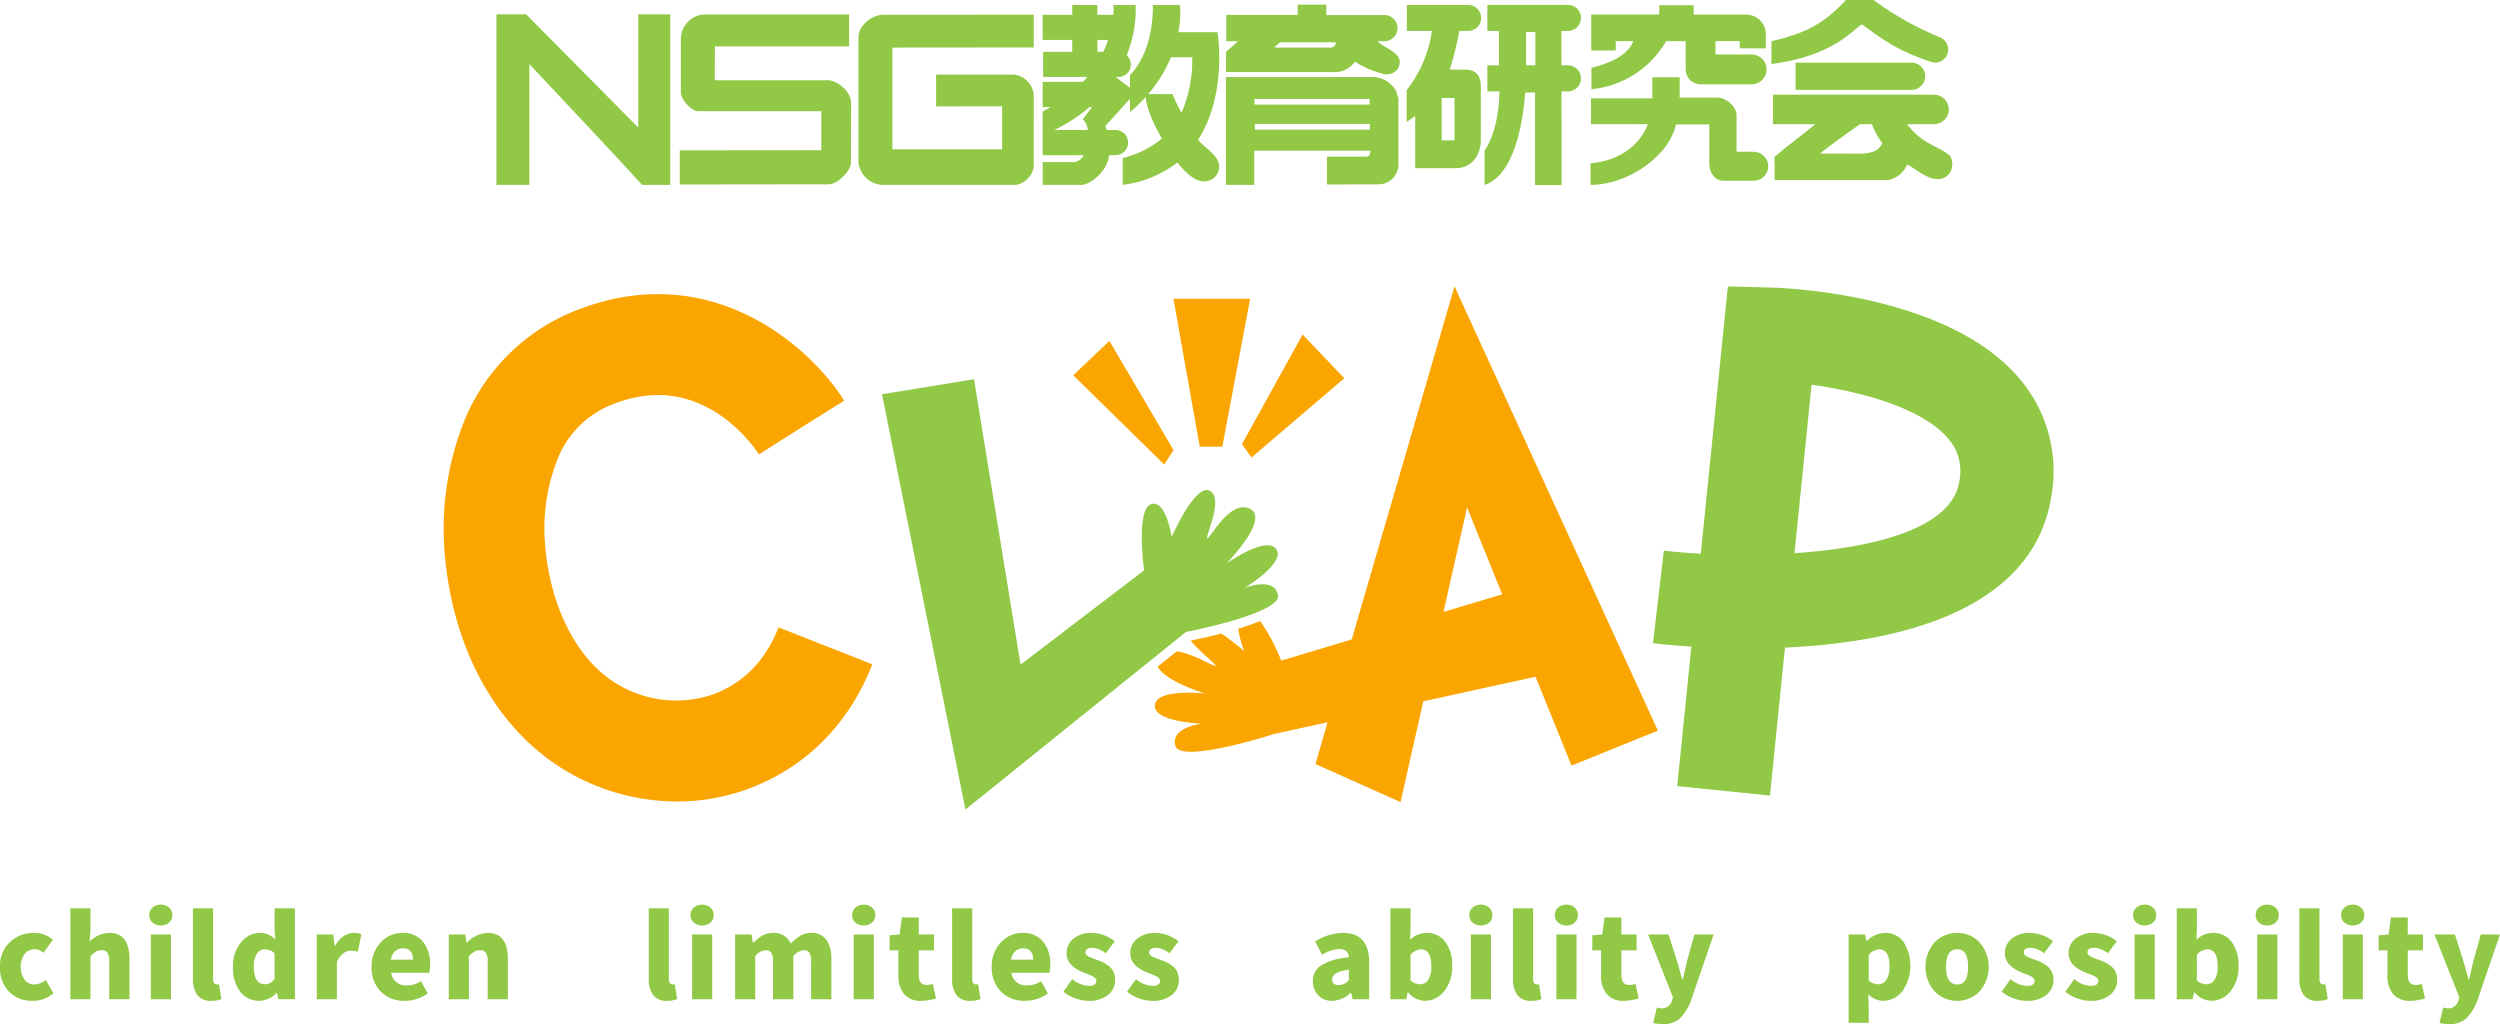 <svg id="グループ_16" data-name="グループ 16" xmlns="http://www.w3.org/2000/svg" xmlns:xlink="http://www.w3.org/1999/xlink" width="457.71" height="187.502" viewBox="0 0 457.71 187.502">
  <defs>
    <clipPath id="clip-path">
      <rect id="長方形_9" data-name="長方形 9" width="457.71" height="187.502" fill="none"/>
    </clipPath>
  </defs>
  <g id="グループ_15" data-name="グループ 15" clip-path="url(#clip-path)">
    <path id="パス_79" data-name="パス 79" d="M5.9,183.229a5.725,5.725,0,0,1-4.242-1.668A6.15,6.15,0,0,1,0,177.024a5.9,5.9,0,0,1,1.811-4.537A6.232,6.232,0,0,1,6.225,170.8a5.13,5.13,0,0,1,3.459,1.261l-1.729,2.38a2.391,2.391,0,0,0-1.526-.651,2.361,2.361,0,0,0-1.933.875,4.241,4.241,0,0,0-.01,4.689,2.217,2.217,0,0,0,1.821.885,3.313,3.313,0,0,0,2.075-.834l1.4,2.441A5.608,5.608,0,0,1,5.9,183.229" fill="#91c846"/>
    <path id="パス_80" data-name="パス 80" d="M12.882,182.945V166.3h3.683v3.987l-.163,2.116a5.286,5.286,0,0,1,3.621-1.607q3.682,0,3.683,4.822v7.324H20v-6.877a2.977,2.977,0,0,0-.326-1.637,1.205,1.205,0,0,0-1.058-.458,2.015,2.015,0,0,0-1.017.244,5.99,5.99,0,0,0-1.037.814v7.914Z" fill="#91c846"/>
    <path id="パス_81" data-name="パス 81" d="M29.468,169.436a2.24,2.24,0,0,1-1.536-.529,1.734,1.734,0,0,1-.6-1.363,1.766,1.766,0,0,1,.6-1.374,2.213,2.213,0,0,1,1.536-.539,2.149,2.149,0,0,1,1.506.539,1.78,1.78,0,0,1,.59,1.374,1.749,1.749,0,0,1-.59,1.363,2.174,2.174,0,0,1-1.506.529m-1.851,1.648H31.3v11.861H27.617Z" fill="#91c846"/>
    <path id="パス_82" data-name="パス 82" d="M38.709,183.229a3,3,0,0,1-2.594-1.068,5.12,5.12,0,0,1-.783-3.062V166.3h3.682v12.939a1.152,1.152,0,0,0,.2.763.605.605,0,0,0,.468.234,2.069,2.069,0,0,0,.406-.04l.448,2.726a4.791,4.791,0,0,1-1.831.305" fill="#91c846"/>
    <path id="パス_83" data-name="パス 83" d="M47.522,183.229a4.287,4.287,0,0,1-3.54-1.668,7.113,7.113,0,0,1-1.322-4.537,6.674,6.674,0,0,1,1.475-4.506,4.41,4.41,0,0,1,3.428-1.719,3.647,3.647,0,0,1,1.577.305,4.837,4.837,0,0,1,1.271.915l-.142-1.77V166.3h3.723v16.643H50.981L50.7,181.8h-.081a4.316,4.316,0,0,1-3.093,1.424M48.5,180.2a2.016,2.016,0,0,0,1.77-1v-4.679a2.612,2.612,0,0,0-1.831-.712,1.679,1.679,0,0,0-1.4.8,4.048,4.048,0,0,0-.57,2.35q0,3.235,2.035,3.235" fill="#91c846"/>
    <path id="パス_84" data-name="パス 84" d="M58,182.945V171.084h3.011l.244,2.075h.1a4.947,4.947,0,0,1,1.536-1.75,3.236,3.236,0,0,1,1.821-.61,3.6,3.6,0,0,1,1.445.244l-.631,3.194a5.385,5.385,0,0,0-1.282-.183,2.379,2.379,0,0,0-1.424.509,3.632,3.632,0,0,0-1.139,1.607v6.775Z" fill="#91c846"/>
    <path id="パス_85" data-name="パス 85" d="M74.061,183.23a5.911,5.911,0,0,1-4.323-1.669,6.063,6.063,0,0,1-1.7-4.536,6.185,6.185,0,0,1,1.679-4.5,5.315,5.315,0,0,1,3.936-1.729,4.617,4.617,0,0,1,3.774,1.587,6.3,6.3,0,0,1,1.313,4.15,5.7,5.7,0,0,1-.163,1.567H71.62a2.672,2.672,0,0,0,2.95,2.3,4.854,4.854,0,0,0,2.5-.753l1.241,2.238a7.115,7.115,0,0,1-4.252,1.343m-2.5-7.528h4.048q0-2.074-1.871-2.075a2.03,2.03,0,0,0-1.4.529,2.622,2.622,0,0,0-.773,1.546" fill="#91c846"/>
    <path id="パス_86" data-name="パス 86" d="M82.162,182.945V171.084h3.011l.244,1.485h.1A5.4,5.4,0,0,1,89.3,170.8q3.683,0,3.683,4.822v7.324h-3.7v-6.877a2.976,2.976,0,0,0-.326-1.637,1.205,1.205,0,0,0-1.058-.458,2.015,2.015,0,0,0-1.017.244,5.99,5.99,0,0,0-1.037.814v7.914Z" fill="#91c846"/>
    <path id="パス_87" data-name="パス 87" d="M122.149,183.229a3,3,0,0,1-2.594-1.068,5.12,5.12,0,0,1-.783-3.062V166.3h3.682v12.939a1.152,1.152,0,0,0,.2.763.605.605,0,0,0,.468.234,2.069,2.069,0,0,0,.406-.04l.448,2.726a4.791,4.791,0,0,1-1.831.305" fill="#91c846"/>
    <path id="パス_88" data-name="パス 88" d="M128.562,169.436a2.243,2.243,0,0,1-1.537-.529,1.734,1.734,0,0,1-.6-1.363,1.766,1.766,0,0,1,.6-1.374,2.216,2.216,0,0,1,1.537-.539,2.148,2.148,0,0,1,1.505.539,1.78,1.78,0,0,1,.59,1.374,1.749,1.749,0,0,1-.59,1.363,2.174,2.174,0,0,1-1.505.529m-1.852,1.648h3.683v11.861H126.71Z" fill="#91c846"/>
    <path id="パス_89" data-name="パス 89" d="M134.588,182.945V171.084H137.6l.244,1.505h.1a7.987,7.987,0,0,1,1.688-1.332,3.844,3.844,0,0,1,1.913-.458,3.3,3.3,0,0,1,3.235,1.953,8.731,8.731,0,0,1,1.78-1.444,3.76,3.76,0,0,1,1.943-.509,3.217,3.217,0,0,1,2.787,1.261,5.988,5.988,0,0,1,.916,3.561v7.324h-3.7v-6.877a3.06,3.06,0,0,0-.315-1.637,1.18,1.18,0,0,0-1.048-.458,2.859,2.859,0,0,0-1.892,1.058v7.914h-3.724v-6.877a3.05,3.05,0,0,0-.315-1.637,1.179,1.179,0,0,0-1.048-.458,2.861,2.861,0,0,0-1.892,1.058v7.914Z" fill="#91c846"/>
    <path id="パス_90" data-name="パス 90" d="M158.152,169.436a2.24,2.24,0,0,1-1.536-.529,1.734,1.734,0,0,1-.6-1.363,1.766,1.766,0,0,1,.6-1.374,2.213,2.213,0,0,1,1.536-.539,2.146,2.146,0,0,1,1.505.539,1.778,1.778,0,0,1,.591,1.374,1.746,1.746,0,0,1-.591,1.363,2.172,2.172,0,0,1-1.505.529m-1.852,1.648h3.683v11.861H156.3Z" fill="#91c846"/>
    <path id="パス_91" data-name="パス 91" d="M168.674,183.229a3.874,3.874,0,0,1-3.164-1.241,5.238,5.238,0,0,1-1.027-3.438v-4.558h-1.607v-2.745l1.831-.164.406-3.113h3.093v3.113h2.787v2.909h-2.787v4.517q0,1.83,1.485,1.831a4.331,4.331,0,0,0,1.1-.2l.57,2.666a9.691,9.691,0,0,1-2.686.427" fill="#91c846"/>
    <path id="パス_92" data-name="パス 92" d="M177.691,183.229a3,3,0,0,1-2.594-1.068,5.12,5.12,0,0,1-.783-3.062V166.3H178v12.939a1.152,1.152,0,0,0,.2.763.605.605,0,0,0,.468.234,2.069,2.069,0,0,0,.406-.04l.448,2.726a4.791,4.791,0,0,1-1.831.305" fill="#91c846"/>
    <path id="パス_93" data-name="パス 93" d="M187.6,183.23a5.911,5.911,0,0,1-4.323-1.669,6.063,6.063,0,0,1-1.7-4.536,6.185,6.185,0,0,1,1.679-4.5A5.315,5.315,0,0,1,187.2,170.8a4.617,4.617,0,0,1,3.774,1.587,6.3,6.3,0,0,1,1.313,4.15,5.694,5.694,0,0,1-.163,1.567h-6.958a2.672,2.672,0,0,0,2.95,2.3,4.854,4.854,0,0,0,2.5-.753l1.241,2.238a7.115,7.115,0,0,1-4.252,1.343m-2.5-7.528h4.048q0-2.074-1.871-2.075a2.03,2.03,0,0,0-1.4.529,2.622,2.622,0,0,0-.773,1.546" fill="#91c846"/>
    <path id="パス_94" data-name="パス 94" d="M199.245,183.229a7.01,7.01,0,0,1-2.411-.458,7.092,7.092,0,0,1-2.146-1.21l1.627-2.3a5.048,5.048,0,0,0,3.012,1.241q1.4,0,1.4-.936a.648.648,0,0,0-.061-.275.763.763,0,0,0-.2-.254c-.1-.081-.187-.153-.275-.214a2.463,2.463,0,0,0-.386-.2c-.17-.075-.312-.136-.428-.183s-.281-.112-.5-.194-.386-.149-.509-.2q-3.093-1.24-3.092-3.479a3.347,3.347,0,0,1,1.271-2.726,5.1,5.1,0,0,1,3.327-1.037,7.025,7.025,0,0,1,4.232,1.525l-1.648,2.2a4.474,4.474,0,0,0-2.462-1q-1.262,0-1.261.855a.648.648,0,0,0,.061.275.713.713,0,0,0,.193.244,2.209,2.209,0,0,0,.264.193,2.731,2.731,0,0,0,.387.183c.169.068.308.126.417.173s.271.109.488.183.387.132.509.173a8.5,8.5,0,0,1,1.129.509,6.187,6.187,0,0,1,.966.671A2.687,2.687,0,0,1,203.9,178a3.4,3.4,0,0,1,.265,1.363,3.473,3.473,0,0,1-1.282,2.788,5.5,5.5,0,0,1-3.642,1.078" fill="#91c846"/>
    <path id="パス_95" data-name="パス 95" d="M210.907,183.229a7.01,7.01,0,0,1-2.411-.458,7.092,7.092,0,0,1-2.146-1.21l1.627-2.3a5.048,5.048,0,0,0,3.012,1.241q1.4,0,1.4-.936a.648.648,0,0,0-.061-.275.763.763,0,0,0-.2-.254c-.1-.081-.187-.153-.275-.214a2.463,2.463,0,0,0-.386-.2c-.17-.075-.312-.136-.428-.183s-.281-.112-.5-.194-.386-.149-.509-.2q-3.093-1.24-3.092-3.479a3.347,3.347,0,0,1,1.271-2.726,5.1,5.1,0,0,1,3.327-1.037,7.025,7.025,0,0,1,4.232,1.525l-1.648,2.2a4.474,4.474,0,0,0-2.462-1q-1.262,0-1.261.855a.648.648,0,0,0,.061.275.713.713,0,0,0,.193.244,2.208,2.208,0,0,0,.264.193,2.731,2.731,0,0,0,.387.183c.169.068.308.126.417.173s.271.109.488.183.387.132.509.173a8.5,8.5,0,0,1,1.129.509,6.187,6.187,0,0,1,.966.671,2.687,2.687,0,0,1,.753,1.017,3.4,3.4,0,0,1,.265,1.363,3.473,3.473,0,0,1-1.282,2.788,5.5,5.5,0,0,1-3.642,1.078" fill="#91c846"/>
    <path id="パス_96" data-name="パス 96" d="M243.894,183.23a3.315,3.315,0,0,1-2.563-1.038,3.638,3.638,0,0,1-.956-2.563,3.316,3.316,0,0,1,1.566-2.93,11.784,11.784,0,0,1,5.026-1.424q-.123-1.527-1.791-1.526a6.645,6.645,0,0,0-3.113,1.058l-1.282-2.442a9.928,9.928,0,0,1,5.087-1.566q4.8,0,4.8,5.412v6.734h-3.011l-.285-1.18h-.081a5.046,5.046,0,0,1-3.4,1.465m1.282-2.869a2.493,2.493,0,0,0,1.791-.936v-1.892q-3.073.406-3.073,1.811,0,1.017,1.282,1.017" fill="#91c846"/>
    <path id="パス_97" data-name="パス 97" d="M260.887,183.229a4.114,4.114,0,0,1-3.072-1.546h-.082l-.284,1.262h-2.89V166.3h3.683v3.988l-.082,1.77a4.434,4.434,0,0,1,3.052-1.261,4.075,4.075,0,0,1,3.388,1.637,6.926,6.926,0,0,1,1.271,4.364,7.012,7.012,0,0,1-1.475,4.69,4.464,4.464,0,0,1-3.509,1.739m-.875-3.031a1.713,1.713,0,0,0,1.475-.814,4.463,4.463,0,0,0,.56-2.5q0-3.072-1.913-3.072a2.681,2.681,0,0,0-1.892,1.017v4.679a2.573,2.573,0,0,0,1.77.692" fill="#91c846"/>
    <path id="パス_98" data-name="パス 98" d="M271.145,169.436a2.243,2.243,0,0,1-1.537-.529,1.734,1.734,0,0,1-.6-1.363,1.766,1.766,0,0,1,.6-1.374,2.215,2.215,0,0,1,1.537-.539,2.148,2.148,0,0,1,1.505.539,1.78,1.78,0,0,1,.59,1.374,1.749,1.749,0,0,1-.59,1.363,2.174,2.174,0,0,1-1.505.529m-1.852,1.648h3.683v11.861h-3.683Z" fill="#91c846"/>
    <path id="パス_99" data-name="パス 99" d="M280.385,183.229a3,3,0,0,1-2.594-1.068,5.12,5.12,0,0,1-.783-3.062V166.3h3.682v12.939a1.152,1.152,0,0,0,.2.763.608.608,0,0,0,.468.234,2.094,2.094,0,0,0,.407-.04l.447,2.726a4.791,4.791,0,0,1-1.831.305" fill="#91c846"/>
    <path id="パス_100" data-name="パス 100" d="M286.8,169.436a2.239,2.239,0,0,1-1.535-.529,1.734,1.734,0,0,1-.6-1.363,1.766,1.766,0,0,1,.6-1.374,2.212,2.212,0,0,1,1.535-.539,2.147,2.147,0,0,1,1.506.539,1.777,1.777,0,0,1,.59,1.374,1.745,1.745,0,0,1-.59,1.363,2.173,2.173,0,0,1-1.506.529m-1.85,1.648h3.682v11.861h-3.682Z" fill="#91c846"/>
    <path id="パス_101" data-name="パス 101" d="M297.32,183.229a3.87,3.87,0,0,1-3.163-1.241,5.233,5.233,0,0,1-1.027-3.438v-4.558h-1.608v-2.745l1.831-.164.407-3.113h3.092v3.113h2.787v2.909h-2.787v4.517q0,1.83,1.486,1.831a4.325,4.325,0,0,0,1.1-.2l.57,2.666a9.691,9.691,0,0,1-2.686.427" fill="#91c846"/>
    <path id="パス_102" data-name="パス 102" d="M304.425,187.5a6.44,6.44,0,0,1-1.75-.224l.671-2.807c.475.094.739.142.794.142a1.881,1.881,0,0,0,1.973-1.424l.183-.59-4.557-11.515h3.744l1.566,4.923q.285.915.936,3.357h.1q.121-.57.773-3.357l1.363-4.923h3.519l-4.068,11.881a9.126,9.126,0,0,1-2.075,3.469,4.506,4.506,0,0,1-3.174,1.068" fill="#91c846"/>
    <path id="パス_103" data-name="パス 103" d="M338.45,187.258V171.083h3.011l.244,1.16h.1a5,5,0,0,1,3.317-1.444,4.047,4.047,0,0,1,3.377,1.637,8.19,8.19,0,0,1-.213,9.054,4.469,4.469,0,0,1-3.51,1.739,3.793,3.793,0,0,1-2.747-1.22l.1,1.851v3.4Zm5.452-7.06a1.714,1.714,0,0,0,1.475-.814,4.464,4.464,0,0,0,.559-2.5q0-3.072-1.912-3.072a2.684,2.684,0,0,0-1.893,1.017v4.679a2.578,2.578,0,0,0,1.771.692" fill="#91c846"/>
    <path id="パス_104" data-name="パス 104" d="M358.331,183.23a5.645,5.645,0,0,1-4.1-1.689,6.806,6.806,0,0,1,0-9.043,5.627,5.627,0,0,1,4.1-1.7,5.57,5.57,0,0,1,4.069,1.7,6.836,6.836,0,0,1,0,9.043,5.588,5.588,0,0,1-4.069,1.689m0-2.991q2,0,1.994-3.215,0-3.234-1.994-3.234-2.032,0-2.034,3.234,0,3.216,2.034,3.215" fill="#91c846"/>
    <path id="パス_105" data-name="パス 105" d="M371.03,183.229a7.01,7.01,0,0,1-2.411-.458,7.1,7.1,0,0,1-2.147-1.21l1.628-2.3a5.048,5.048,0,0,0,3.011,1.241q1.4,0,1.4-.936a.647.647,0,0,0-.06-.275.776.776,0,0,0-.2-.254c-.1-.081-.187-.153-.276-.214a2.446,2.446,0,0,0-.385-.2q-.255-.112-.428-.183c-.115-.048-.281-.112-.5-.194s-.387-.149-.509-.2q-3.093-1.24-3.093-3.479a3.345,3.345,0,0,1,1.272-2.726,5.093,5.093,0,0,1,3.326-1.037,7.023,7.023,0,0,1,4.232,1.525l-1.648,2.2a4.471,4.471,0,0,0-2.462-1q-1.262,0-1.261.855a.663.663,0,0,0,.061.275.725.725,0,0,0,.193.244,2.217,2.217,0,0,0,.265.193,2.709,2.709,0,0,0,.386.183c.169.068.309.126.417.173s.272.109.489.183.386.132.509.173a8.482,8.482,0,0,1,1.128.509,6.242,6.242,0,0,1,.967.671,2.7,2.7,0,0,1,.752,1.017,3.385,3.385,0,0,1,.265,1.363,3.475,3.475,0,0,1-1.281,2.788,5.5,5.5,0,0,1-3.642,1.078" fill="#91c846"/>
    <path id="パス_106" data-name="パス 106" d="M382.692,183.229a7.01,7.01,0,0,1-2.411-.458,7.1,7.1,0,0,1-2.147-1.21l1.628-2.3a5.048,5.048,0,0,0,3.011,1.241q1.4,0,1.4-.936a.646.646,0,0,0-.06-.275.775.775,0,0,0-.2-.254c-.1-.081-.187-.153-.276-.214a2.446,2.446,0,0,0-.385-.2q-.255-.112-.428-.183c-.115-.048-.281-.112-.5-.194s-.387-.149-.509-.2q-3.093-1.24-3.093-3.479A3.345,3.345,0,0,1,380,171.836a5.093,5.093,0,0,1,3.326-1.037,7.023,7.023,0,0,1,4.232,1.525l-1.648,2.2a4.472,4.472,0,0,0-2.462-1q-1.262,0-1.261.855a.663.663,0,0,0,.061.275.725.725,0,0,0,.193.244,2.217,2.217,0,0,0,.265.193,2.711,2.711,0,0,0,.386.183c.169.068.309.126.417.173s.272.109.489.183.386.132.509.173a8.482,8.482,0,0,1,1.128.509,6.24,6.24,0,0,1,.967.671A2.7,2.7,0,0,1,387.35,178a3.385,3.385,0,0,1,.265,1.363,3.475,3.475,0,0,1-1.281,2.788,5.5,5.5,0,0,1-3.642,1.078" fill="#91c846"/>
    <path id="パス_107" data-name="パス 107" d="M392.665,169.436a2.242,2.242,0,0,1-1.536-.529,1.734,1.734,0,0,1-.6-1.363,1.766,1.766,0,0,1,.6-1.374,2.215,2.215,0,0,1,1.536-.539,2.146,2.146,0,0,1,1.505.539,1.777,1.777,0,0,1,.59,1.374,1.745,1.745,0,0,1-.59,1.363,2.172,2.172,0,0,1-1.505.529m-1.851,1.648H394.5v11.861h-3.682Z" fill="#91c846"/>
    <path id="パス_108" data-name="パス 108" d="M404.855,183.229a4.112,4.112,0,0,1-3.072-1.546H401.7l-.285,1.262h-2.889V166.3h3.681v3.988l-.081,1.77a4.434,4.434,0,0,1,3.052-1.261,4.075,4.075,0,0,1,3.388,1.637,6.926,6.926,0,0,1,1.271,4.364,7.022,7.022,0,0,1-1.474,4.69,4.469,4.469,0,0,1-3.51,1.739m-.875-3.031a1.713,1.713,0,0,0,1.475-.814,4.463,4.463,0,0,0,.559-2.5q0-3.072-1.912-3.072a2.684,2.684,0,0,0-1.893,1.017v4.679a2.578,2.578,0,0,0,1.771.692" fill="#91c846"/>
    <path id="パス_109" data-name="パス 109" d="M415.113,169.436a2.237,2.237,0,0,1-1.535-.529,1.732,1.732,0,0,1-.6-1.363,1.763,1.763,0,0,1,.6-1.374,2.21,2.21,0,0,1,1.535-.539,2.15,2.15,0,0,1,1.506.539,1.78,1.78,0,0,1,.589,1.374,1.748,1.748,0,0,1-.589,1.363,2.176,2.176,0,0,1-1.506.529m-1.851,1.648h3.682v11.861h-3.682Z" fill="#91c846"/>
    <path id="パス_110" data-name="パス 110" d="M424.354,183.229a3,3,0,0,1-2.594-1.068,5.12,5.12,0,0,1-.783-3.062V166.3h3.682v12.939a1.152,1.152,0,0,0,.2.763.606.606,0,0,0,.468.234,2.087,2.087,0,0,0,.407-.04l.447,2.726a4.791,4.791,0,0,1-1.831.305" fill="#91c846"/>
    <path id="パス_111" data-name="パス 111" d="M430.765,169.436a2.237,2.237,0,0,1-1.535-.529,1.735,1.735,0,0,1-.6-1.363,1.766,1.766,0,0,1,.6-1.374,2.21,2.21,0,0,1,1.535-.539,2.15,2.15,0,0,1,1.506.539,1.777,1.777,0,0,1,.59,1.374,1.745,1.745,0,0,1-.59,1.363,2.176,2.176,0,0,1-1.506.529m-1.85,1.648H432.6v11.861h-3.682Z" fill="#91c846"/>
    <path id="パス_112" data-name="パス 112" d="M441.288,183.229a3.87,3.87,0,0,1-3.163-1.241,5.233,5.233,0,0,1-1.027-3.438v-4.558H435.49v-2.745l1.831-.164.407-3.113h3.092v3.113h2.787v2.909H440.82v4.517q0,1.83,1.486,1.831a4.325,4.325,0,0,0,1.1-.2l.57,2.666a9.691,9.691,0,0,1-2.686.427" fill="#91c846"/>
    <path id="パス_113" data-name="パス 113" d="M448.393,187.5a6.44,6.44,0,0,1-1.75-.224l.671-2.807c.475.094.739.142.794.142a1.881,1.881,0,0,0,1.973-1.424l.183-.59-4.557-11.515h3.744l1.566,4.923q.285.915.936,3.357h.1q.121-.57.773-3.357l1.363-4.923h3.519l-4.068,11.881a9.126,9.126,0,0,1-2.075,3.469,4.506,4.506,0,0,1-3.174,1.068" fill="#91c846"/>
    <path id="パス_114" data-name="パス 114" d="M266.3,52.428l-18.823,64.648-12.911,3.876a34.386,34.386,0,0,0-3.857-7.261c-1.239.52-2.612,1-4.012,1.427a19.8,19.8,0,0,0,1.1,4.086s-1.932-1.661-4.183-3.215c-2.244.582-4.3,1.02-5.631,1.286,1.791,2.216,4.807,4.424,4.552,4.626-.275.218-4.017-2.219-7.082-2.661l-3.49,2.81c1.295,2.68,8.693,4.936,8.693,4.936s-8.855-1.021-9.214,2.09,8.579,3.415,8.579,3.415-5.776.668-4.832,4.051,18.075-2.159,18.075-2.159l9.8-2.147-2.228,7.652,15.581,6.958,4.167-18.446,20.551-4.5,6.581,16.272,15.818-6.4Zm-2.02,59.6L268.6,92.909l6.429,15.9Z" fill="#faa500"/>
    <path id="パス_115" data-name="パス 115" d="M189.269,17.685a4.07,4.07,0,0,0-3.795-4.032H171.383v5.828l12.087-.019v7.877H163.382V8.711l25.887-.024v-6L161.7,2.7c-1.863,0-4.532,1.779-4.532,4.227V29.745a4.655,4.655,0,0,0,4.195,4.1h24.667a4.04,4.04,0,0,0,3.236-3.328Z" fill="#91c846"/>
    <path id="パス_116" data-name="パス 116" d="M116.853,2.618h5.864V33.85h-5.15c-6.435-7.043-14.205-15.241-20.652-22.116V33.85H90.892V2.618h5.432l20.5,20.706.032-.032Z" fill="#91c846"/>
    <path id="パス_117" data-name="パス 117" d="M151.671,33.744l-27.221.032V27.527l25.919-.026,0-7.148H127.8c-1.25,0-3.143-2.148-3.143-3.448V7.266a4.508,4.508,0,0,1,4.646-4.623h26.152V8.495H130.883l-.014,6.2h20.773c1.453,0,4.183,1.885,4.183,4.2,0,4.535-.037,6.362-.037,10.922,0,1.427-2.395,3.926-4.117,3.926" fill="#91c846"/>
    <path id="パス_118" data-name="パス 118" d="M255.614,16.685a4.991,4.991,0,0,0-3.939-2.574H224.451V33.85h5.183V27.58h21.242s.164,1.107-.82,1.107h-7.108v5.089l9.451-.023a3.664,3.664,0,0,0,3.633-3.477V18.042ZM229.67,18.11h21.079l0,1.039H229.67Zm.067,4.577H250.81v1.052H229.737Z" fill="#91c846"/>
    <path id="パス_119" data-name="パス 119" d="M252.19,7.545h1.281V7.54a2.391,2.391,0,1,0,0-4.782H242.827V.858H237.59V2.737H224.515v4.8h2.113c-.509.6-1.64,1.445-2.157,1.953V13.2h19.594a4.477,4.477,0,0,0,4.013-1.923,15.968,15.968,0,0,0,4.791,2.135,2.524,2.524,0,0,0,3-.761c1.709-2.9-2.485-3.741-3.677-5.111m-8.559,1.18H233.279a8.846,8.846,0,0,1,1.119-.982h10.088c.253.507-.421.982-.855.982" fill="#91c846"/>
    <path id="パス_120" data-name="パス 120" d="M268.283,12.754l-2.845-.007a59.27,59.27,0,0,0,1.74-7.083h1.615a2.383,2.383,0,1,0,0-4.766H257.576V5.664h4.578A22.729,22.729,0,0,1,257.535,16.5V22.3c.961-.538.8-.638,1.565-1v9.489h7.416c3.2,0,4.6-2.734,4.6-5.122V15.784c0-2.58-1.612-3.03-2.832-3.03M266.3,25.695H263.95V17.944H266.3Z" fill="#91c846"/>
    <path id="パス_121" data-name="パス 121" d="M287.062,11.963h-1.186l-.01-6.3h1.2a2.383,2.383,0,1,0,0-4.766H272.314V5.664h2.122v6.3h-2.122v4.774h2.212l0,.206c-.108,4.073-.917,7.851-2.72,10.68V33.85c5.243-1.721,6.994-10.8,7.427-16.907h1.81V33.866h4.872l-.026-17.129h1.169a2.387,2.387,0,1,0,0-4.774m-5.959-.008H279.41v-6.1H281.1Z" fill="#91c846"/>
    <path id="パス_122" data-name="パス 122" d="M320.645,9.976h-6.572V7.516h4.454V8.853h4.763V5.908a3.61,3.61,0,0,0-3.642-3.233h-9.557l-.025-1.72h-6.284V2.66H291.326l.016,6.574h4.481l-.017-1.7h3.206c-1.166,3.115-5.48,4.326-7.649,4.886v3.919A17.769,17.769,0,0,0,305.04,7.533h3.582V12.7a2.727,2.727,0,0,0,2.722,2.735h9.3a2.728,2.728,0,1,0,0-5.455" fill="#91c846"/>
    <path id="パス_123" data-name="パス 123" d="M320.986,27.805v-.026h-3.059l.006-6.706c0-1.551-1.892-3.2-3.536-3.2h-6.88l.012-3.722H302.5L302.516,18H291.29v4.741l10.4-.01s-1.878,6.358-10.484,7.168V33.85c6.634,0,14.294-5.09,15.653-11.078h6.089V29.8c0,2.393,1.493,3.292,2.525,3.292h5.508v-.012a2.641,2.641,0,1,0,0-5.278" fill="#91c846"/>
    <path id="パス_124" data-name="パス 124" d="M204.232,23.8h-1.588a5.578,5.578,0,0,0-.293-.708l5.613-6.194-3.7-2.81h.478A2.285,2.285,0,0,0,206.28,10.1,22.271,22.271,0,0,0,207.917.915h-4.064a10.938,10.938,0,0,1-.027,1.8h-2.912V.915h-4.6v1.8H190.9v4.6h5.407V9.487h-5.325v4.6h8.066c-.247.31-.5.609-.783.9H190.9V19.6h1.481c-.487.269-.967.545-1.481.81v8h7.484a2.212,2.212,0,0,1-1.679,1.264h-5.8v4.171h7.166c1.281,0,4.371-2.134,4.909-4.923.03-.178.053-.344.075-.512h1.178a2.3,2.3,0,0,0,0-4.606M200.914,9.487V7.314h1.952a20.868,20.868,0,0,1-.859,2.173ZM199.484,19.6h.467l-1.693,2.2a3.687,3.687,0,0,1,.922,2h-6.145a30.212,30.212,0,0,0,6.449-4.2" fill="#91c846"/>
    <path id="パス_125" data-name="パス 125" d="M219.433,25.662a.924.924,0,0,1-.073-.11c5.413-8.316,3.553-19.661,3.553-19.661h-7.185A18.091,18.091,0,0,0,216.04.914h-4.969s.391,8.119-4.195,12.84V20.54a29.246,29.246,0,0,0,2.873-2.773c.2,2.292,1.607,5.221,2.974,7.6a17.482,17.482,0,0,1-7.17,3.552v4.922a20.374,20.374,0,0,0,10.017-4.1c.855,1.144,2.6,3.038,4.119,3.349a2.844,2.844,0,0,0,2.9-.852c2.228-3.088-2.051-4.96-3.157-6.58m-5.054-15.169h3.892a23.911,23.911,0,0,1-1.958,10.166c-.536-1-1.1-2.149-1.677-3.427h-4.418a24.813,24.813,0,0,0,4.161-6.739" fill="#91c846"/>
    <path id="パス_126" data-name="パス 126" d="M350.023,11.468H328.738v4.983h21.285a2.492,2.492,0,0,0,0-4.983" fill="#91c846"/>
    <path id="パス_127" data-name="パス 127" d="M355.986,7.384a2.347,2.347,0,0,0-.779-.522l.008-.022A56.16,56.16,0,0,1,343.017,0h-5.052c-4.211,4.538-7.652,6.14-13.643,7.544v4.175c11.276-1.488,14.673-6.076,16.557-7.282,4.142,3.054,6.864,4.957,12.435,6.8a2.383,2.383,0,0,0,2.672-3.854" fill="#91c846"/>
    <path id="パス_128" data-name="パス 128" d="M357.054,28.571c-1.9-1.827-4.962-1.967-7.9-5.835h4.93a2.7,2.7,0,0,0,0-5.4H324.594v5.4h7.761c-2.506,2.048-5.773,4.507-7.475,6l.027,4.223h20.832a4.776,4.776,0,0,0,3.439-2.856c1.63.859,3.081,2.314,5.047,2.653a2.724,2.724,0,0,0,2.829-1.2,3.129,3.129,0,0,0,0-2.988m-19.31-.441H333.2c2.246-1.82,5.229-3.9,7.341-5.394h2.18a13.512,13.512,0,0,0,1.908,3.5c-1.049,2.232-3.821,1.889-6.886,1.889" fill="#91c846"/>
    <path id="パス_129" data-name="パス 129" d="M123.96,146.732a39.844,39.844,0,0,1-23.48-7.686c-11-8.084-17.974-22.138-19.128-38.556a53.333,53.333,0,0,1,3.853-23.928A36.512,36.512,0,0,1,106.914,56.3c23.862-8.582,41.6,7.4,47.643,17.053l-15.638,9.79,7.819-4.895L138.954,83.2c-1.011-1.562-10.321-15.11-25.794-9.539A17.8,17.8,0,0,0,102.219,83.7a34.544,34.544,0,0,0-2.463,15.5c.762,10.844,5.116,20.182,11.649,24.982a20.921,20.921,0,0,0,19.046,2.988c5.623-2.057,9.692-6.2,12.1-12.307l17.164,6.768c-4.362,11.068-12.291,18.975-22.926,22.866a37.347,37.347,0,0,1-12.83,2.239" fill="#faa500"/>
    <path id="パス_130" data-name="パス 130" d="M307.07,143.931l2.591-25.554c-3.428-.218-5.921-.486-7.03-.616l1.993-16.947c1.984.231,4.272.424,6.761.559l4.962-48.945,7.925.22c3.3.09,32.652,1.343,45.568,16.785A26.1,26.1,0,0,1,375.6,90.66c-3.247,21.517-28.721,26.991-48.8,27.9l-2.747,27.094Zm24.6-73.5-3.127,30.844c14.531-.977,28.872-4.5,30.181-13.166a9.03,9.03,0,0,0-1.975-7.734c-4.921-5.883-16.57-8.741-25.079-9.944" fill="#91c846"/>
    <path id="パス_131" data-name="パス 131" d="M223.788,81.777h-4.135l-4.811-27.07h14.037Z" fill="#faa500"/>
    <path id="パス_132" data-name="パス 132" d="M214.857,82.411l-11.745-20-6.618,6.3,16.644,16.328Z" fill="#faa500"/>
    <path id="パス_133" data-name="パス 133" d="M229.13,83.75l-1.742-2.434,11.1-20.074,7.623,8.011Z" fill="#faa500"/>
    <path id="パス_134" data-name="パス 134" d="M233.98,108.882c-.8-3.419-6.187-1.217-6.187-1.217s7.684-4.577,5.869-7.13-9.08,2.614-9.08,2.614,7.943-8.162,4.278-9.99-7.322,5.5-7.826,5.417,3.153-7.416.439-8.738-6.96,8.473-6.96,8.473-1.053-7.061-3.829-5.975c-2.589,1.014-1.393,10.784-1.222,12.087l-22.619,17.265L178.32,69.43l-16.84,2.746,15.275,76.03,40.366-32.5c.35-.068,17.656-3.439,16.859-6.823" fill="#91c846"/>
  </g>
</svg>
